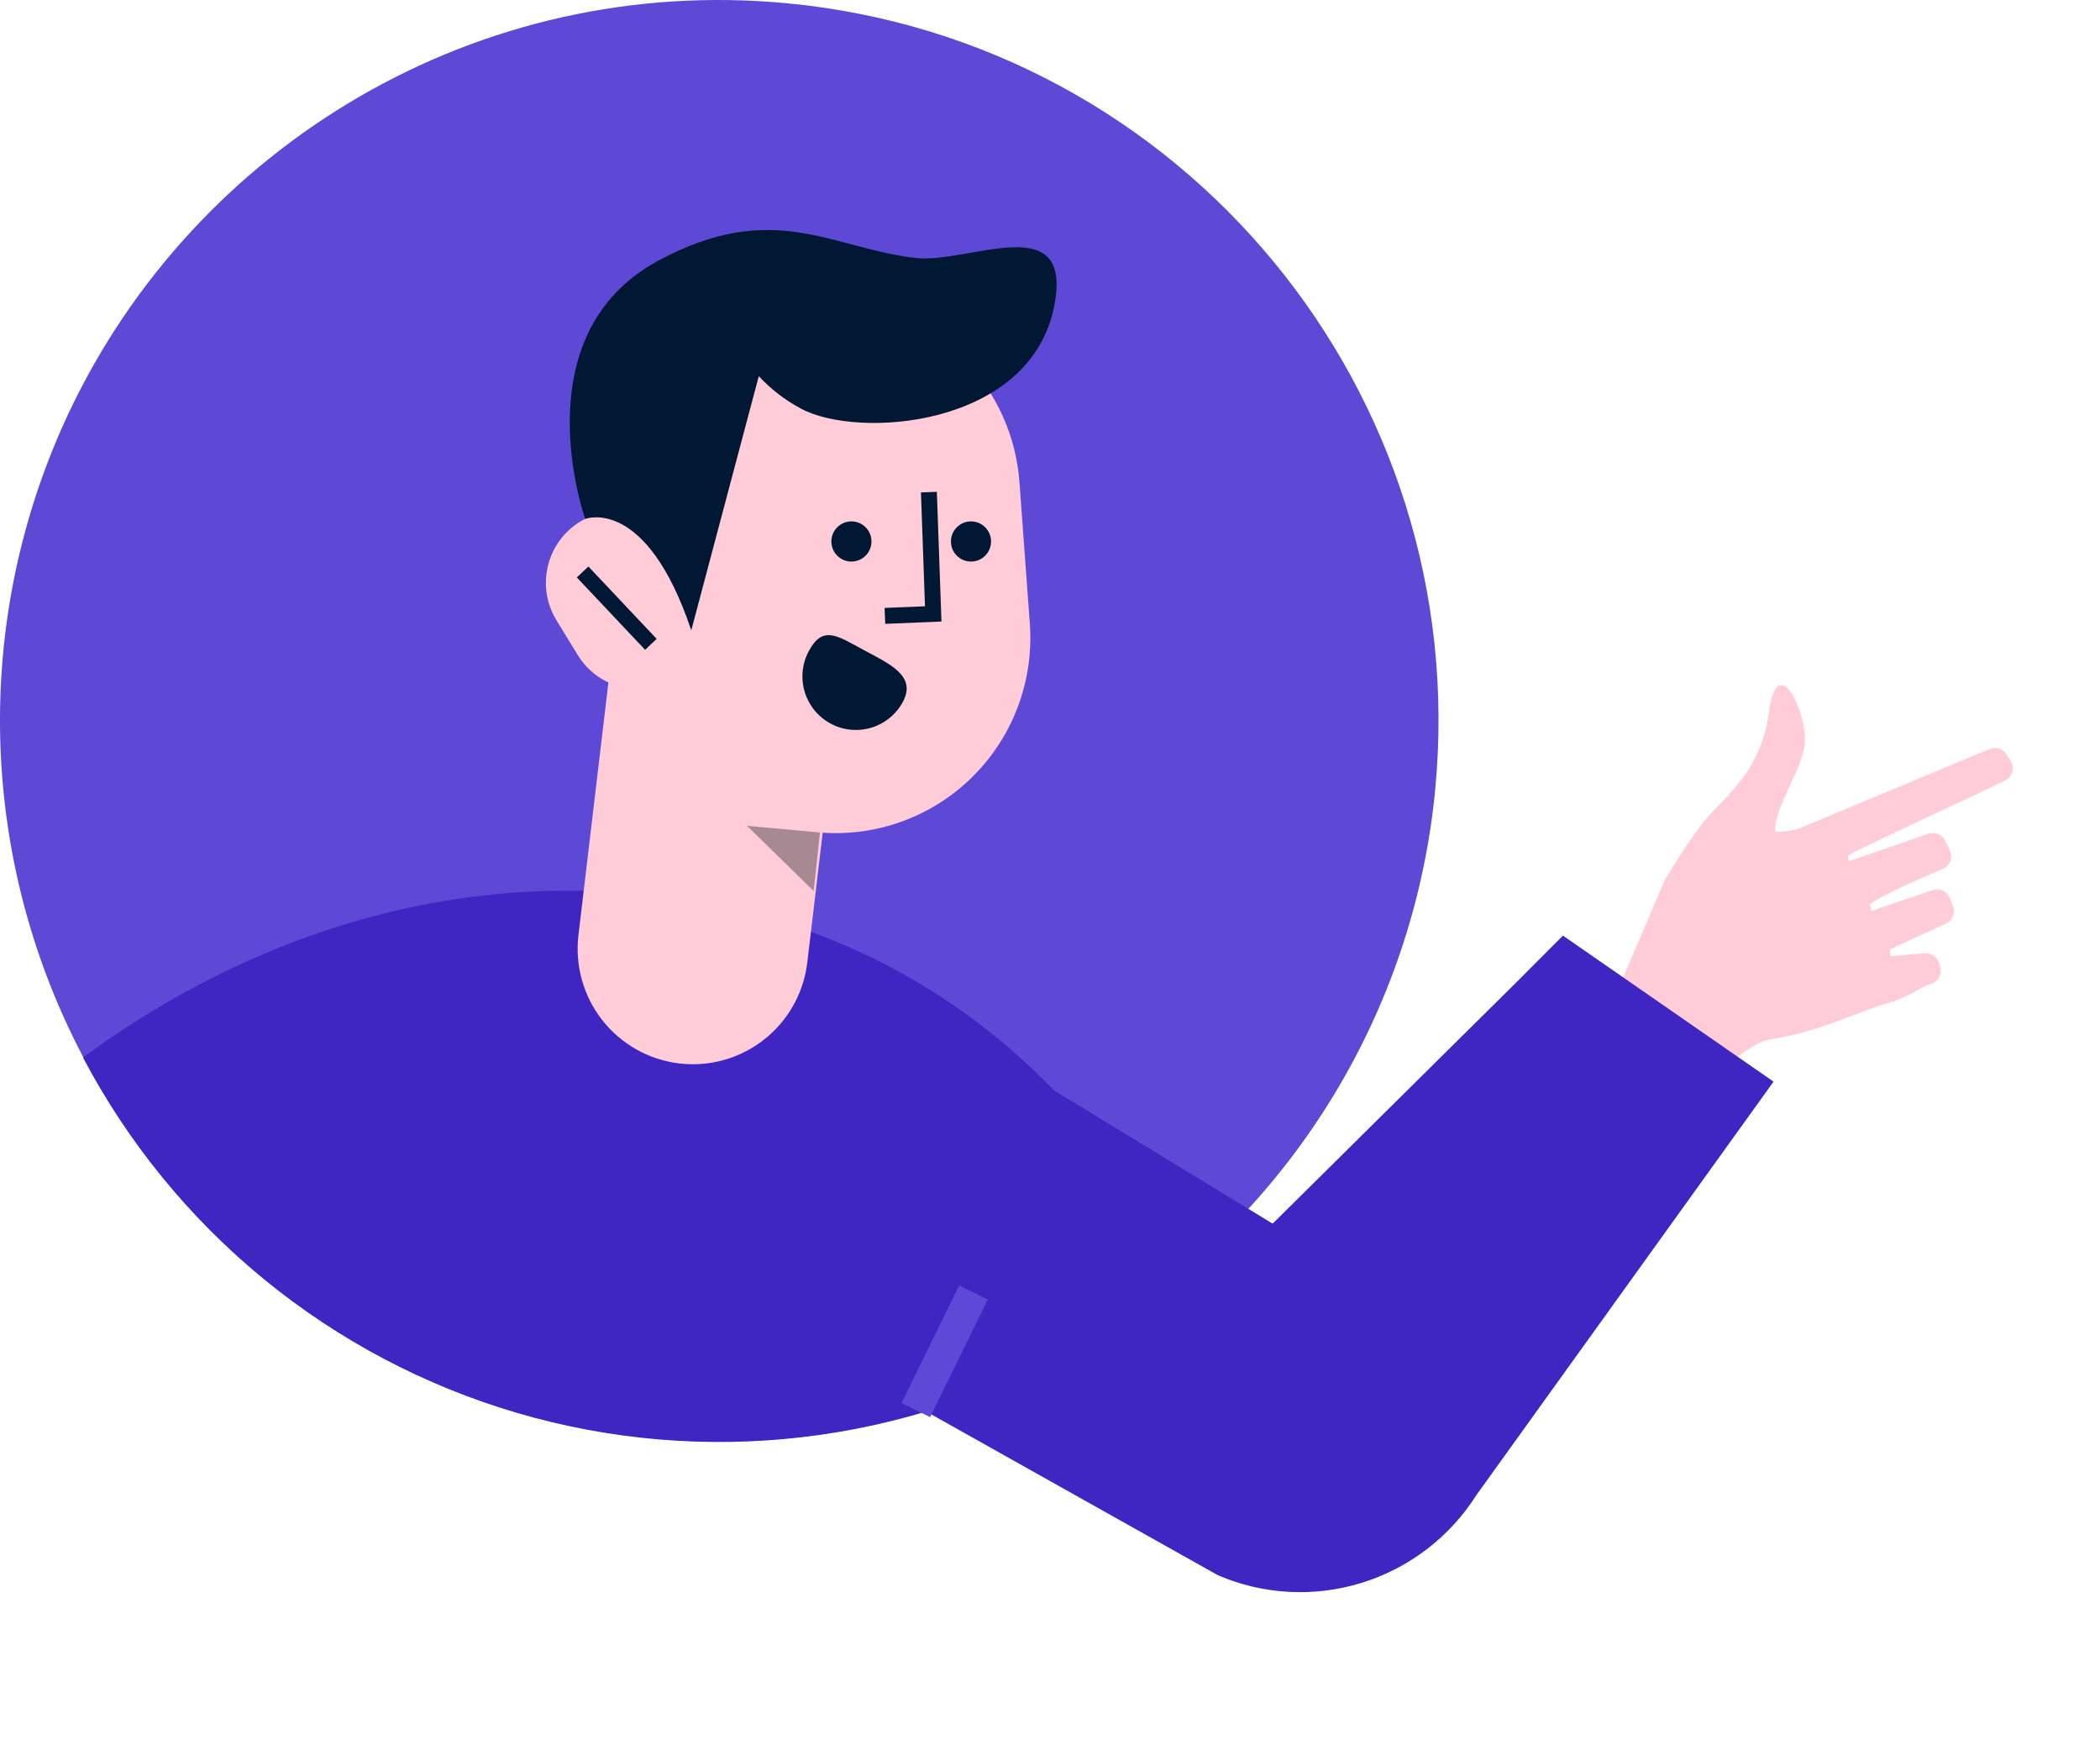 <svg width="66" height="55" viewBox="0 0 66 55" fill="none" xmlns="http://www.w3.org/2000/svg">
<path d="M45.107 24.809C44.791 28.099 43.761 31.28 42.088 34.129C40.416 36.978 38.142 39.425 35.425 41.3C32.709 43.174 29.616 44.43 26.364 44.98C23.111 45.529 19.779 45.359 16.599 44.481C13.42 43.602 10.47 42.038 7.958 39.896C5.446 37.754 3.432 35.087 2.057 32.083C0.683 29.079 -0.019 25.809 0 22.504C0.02 19.198 0.761 15.938 2.172 12.95C6.133 4.575 15.014 -0.827 24.751 0.104C37.18 1.292 46.294 12.354 45.107 24.809Z" fill="#5E49D6"/>
<path d="M37.099 40.042L36.313 40.671C35.5 41.293 34.646 41.859 33.757 42.366C31.124 43.861 28.218 44.812 25.212 45.161C22.206 45.511 19.16 45.252 16.255 44.4C13.351 43.548 10.646 42.12 8.302 40.202C5.958 38.283 4.022 35.912 2.609 33.23C6.199 30.586 12.208 27.427 19.894 28.072C32.751 29.156 37.099 40.042 37.099 40.042Z" fill="#3F26C3"/>
<path d="M50.93 30.912L52.326 27.645C52.67 27.06 53.045 26.494 53.447 25.948C54.081 25.095 55.33 24.377 55.595 22.376C55.86 20.376 56.81 22.407 56.72 23.376C56.646 24.184 55.719 25.442 55.797 26.14C56.042 26.143 56.287 26.11 56.523 26.042L62.522 23.54C62.617 23.498 62.724 23.492 62.822 23.522C62.921 23.553 63.006 23.618 63.061 23.706L63.195 23.915C63.227 23.966 63.247 24.023 63.255 24.083C63.263 24.142 63.259 24.203 63.242 24.261C63.226 24.319 63.197 24.373 63.158 24.419C63.119 24.465 63.071 24.503 63.017 24.529C61.78 25.132 58.04 26.838 58.08 26.9L58.106 27.063L60.609 26.199C60.709 26.165 60.819 26.169 60.915 26.21C61.013 26.252 61.091 26.327 61.136 26.422L61.279 26.727C61.305 26.78 61.319 26.837 61.321 26.895C61.324 26.954 61.314 27.012 61.293 27.067C61.272 27.12 61.24 27.171 61.199 27.212C61.159 27.254 61.109 27.287 61.056 27.309C59.656 27.889 58.728 28.374 58.767 28.438L58.82 28.624L60.745 27.967C60.85 27.933 60.964 27.94 61.065 27.987C61.165 28.034 61.242 28.118 61.282 28.221L61.379 28.476C61.399 28.529 61.409 28.586 61.407 28.642C61.405 28.699 61.392 28.755 61.369 28.807C61.346 28.859 61.313 28.906 61.271 28.945C61.23 28.984 61.181 29.014 61.128 29.035L59.403 29.828L59.412 30.048L60.434 29.96C60.538 29.938 60.645 29.955 60.737 30.007C60.829 30.059 60.898 30.142 60.932 30.243L60.973 30.368C61.008 30.476 61 30.592 60.951 30.693C60.902 30.794 60.815 30.873 60.709 30.912C60.334 31.026 60.395 31.092 59.601 31.44C58.255 31.809 57.369 32.383 55.624 32.663C54.886 32.783 53.987 33.916 53.43 33.897" fill="#FFCCD7"/>
<path d="M24.511 42.271L29.284 44.454L38.274 49.498C39.704 50.114 41.308 50.199 42.797 49.738C44.286 49.277 45.563 48.301 46.399 46.984L55.74 33.989L49.121 29.4L47.676 30.849L39.997 38.451L29.901 32.299L24.511 42.271Z" fill="#3F26C3"/>
<path d="M29.003 43.862L30.375 41.062" stroke="#5E49D6" stroke-linecap="square"/>
<path d="M21.78 33.443C21.636 33.443 21.491 33.434 21.348 33.417C20.394 33.303 19.524 32.814 18.93 32.058C18.336 31.302 18.066 30.34 18.18 29.384L19.895 14.922C20.009 13.966 20.497 13.095 21.252 12.499C21.625 12.205 22.053 11.987 22.511 11.857C22.969 11.729 23.448 11.691 23.92 11.748C24.393 11.804 24.849 11.953 25.264 12.187C25.679 12.42 26.044 12.733 26.338 13.107C26.632 13.482 26.849 13.911 26.978 14.37C27.107 14.829 27.144 15.309 27.088 15.782L25.372 30.244C25.267 31.125 24.844 31.937 24.182 32.526C23.52 33.115 22.666 33.441 21.78 33.443V33.443Z" fill="#FFCCD7"/>
<path d="M24.812 26.055L25.58 26.141C26.473 26.242 27.378 26.144 28.229 25.855C29.08 25.566 29.858 25.092 30.505 24.467C31.153 23.843 31.656 23.083 31.977 22.241C32.299 21.4 32.431 20.498 32.366 19.6L32.04 15.149C31.934 13.711 31.327 12.357 30.324 11.323C29.322 10.29 27.988 9.644 26.557 9.498V9.498C24.942 9.334 23.329 9.819 22.072 10.847C20.815 11.875 20.017 13.361 19.853 14.979L19.411 19.343C19.248 20.949 19.724 22.554 20.735 23.811C21.746 25.068 23.211 25.874 24.812 26.055Z" fill="#FFCCD7"/>
<path d="M21.253 21.323L21.254 21.323C22.312 20.671 22.642 19.282 21.991 18.222L21.323 17.133C20.672 16.072 19.287 15.742 18.229 16.394L18.228 16.394C17.17 17.047 16.84 18.435 17.491 19.495L18.159 20.585C18.81 21.645 20.195 21.976 21.253 21.323Z" fill="#FFCCD7"/>
<path d="M18.482 18.155L20.285 20.066" stroke="#001833" stroke-width="0.5" stroke-linecap="square"/>
<path d="M29.203 15.714L29.33 19.291L28.061 19.343" stroke="#001833" stroke-width="0.5" stroke-linecap="square"/>
<path d="M25.422 20.454C25.317 20.648 25.251 20.861 25.228 21.081C25.206 21.301 25.226 21.523 25.289 21.735C25.352 21.947 25.456 22.144 25.595 22.316C25.734 22.487 25.906 22.63 26.1 22.735C26.294 22.84 26.506 22.906 26.726 22.929C26.945 22.951 27.167 22.931 27.378 22.868C27.59 22.805 27.787 22.7 27.958 22.561C28.129 22.422 28.271 22.25 28.376 22.055C28.817 21.237 27.959 20.863 27.137 20.421C26.316 19.979 25.863 19.636 25.422 20.454Z" fill="#001833"/>
<path d="M21.726 19.807L23.441 13.349L23.848 11.821C24.23 12.232 24.678 12.576 25.173 12.84C26.968 13.809 32.382 13.423 33.132 9.619C33.744 6.516 30.457 8.299 28.773 8.106C26.129 7.8 24.294 6.24 20.673 8.201C16.341 10.55 18.393 16.307 18.393 16.307C18.393 16.307 20.299 15.559 21.726 19.807Z" fill="#001833"/>
<path opacity="0.4" d="M25.771 26.16L23.477 25.95L25.572 27.999L25.771 26.16Z" fill="#24272D"/>
<path d="M26.759 17.646C27.107 17.646 27.389 17.364 27.389 17.015C27.389 16.666 27.107 16.384 26.759 16.384C26.411 16.384 26.129 16.666 26.129 17.015C26.129 17.364 26.411 17.646 26.759 17.646Z" fill="#001833"/>
<path d="M30.517 17.646C30.865 17.646 31.147 17.364 31.147 17.015C31.147 16.666 30.865 16.384 30.517 16.384C30.169 16.384 29.887 16.666 29.887 17.015C29.887 17.364 30.169 17.646 30.517 17.646Z" fill="#001833"/>
</svg>
